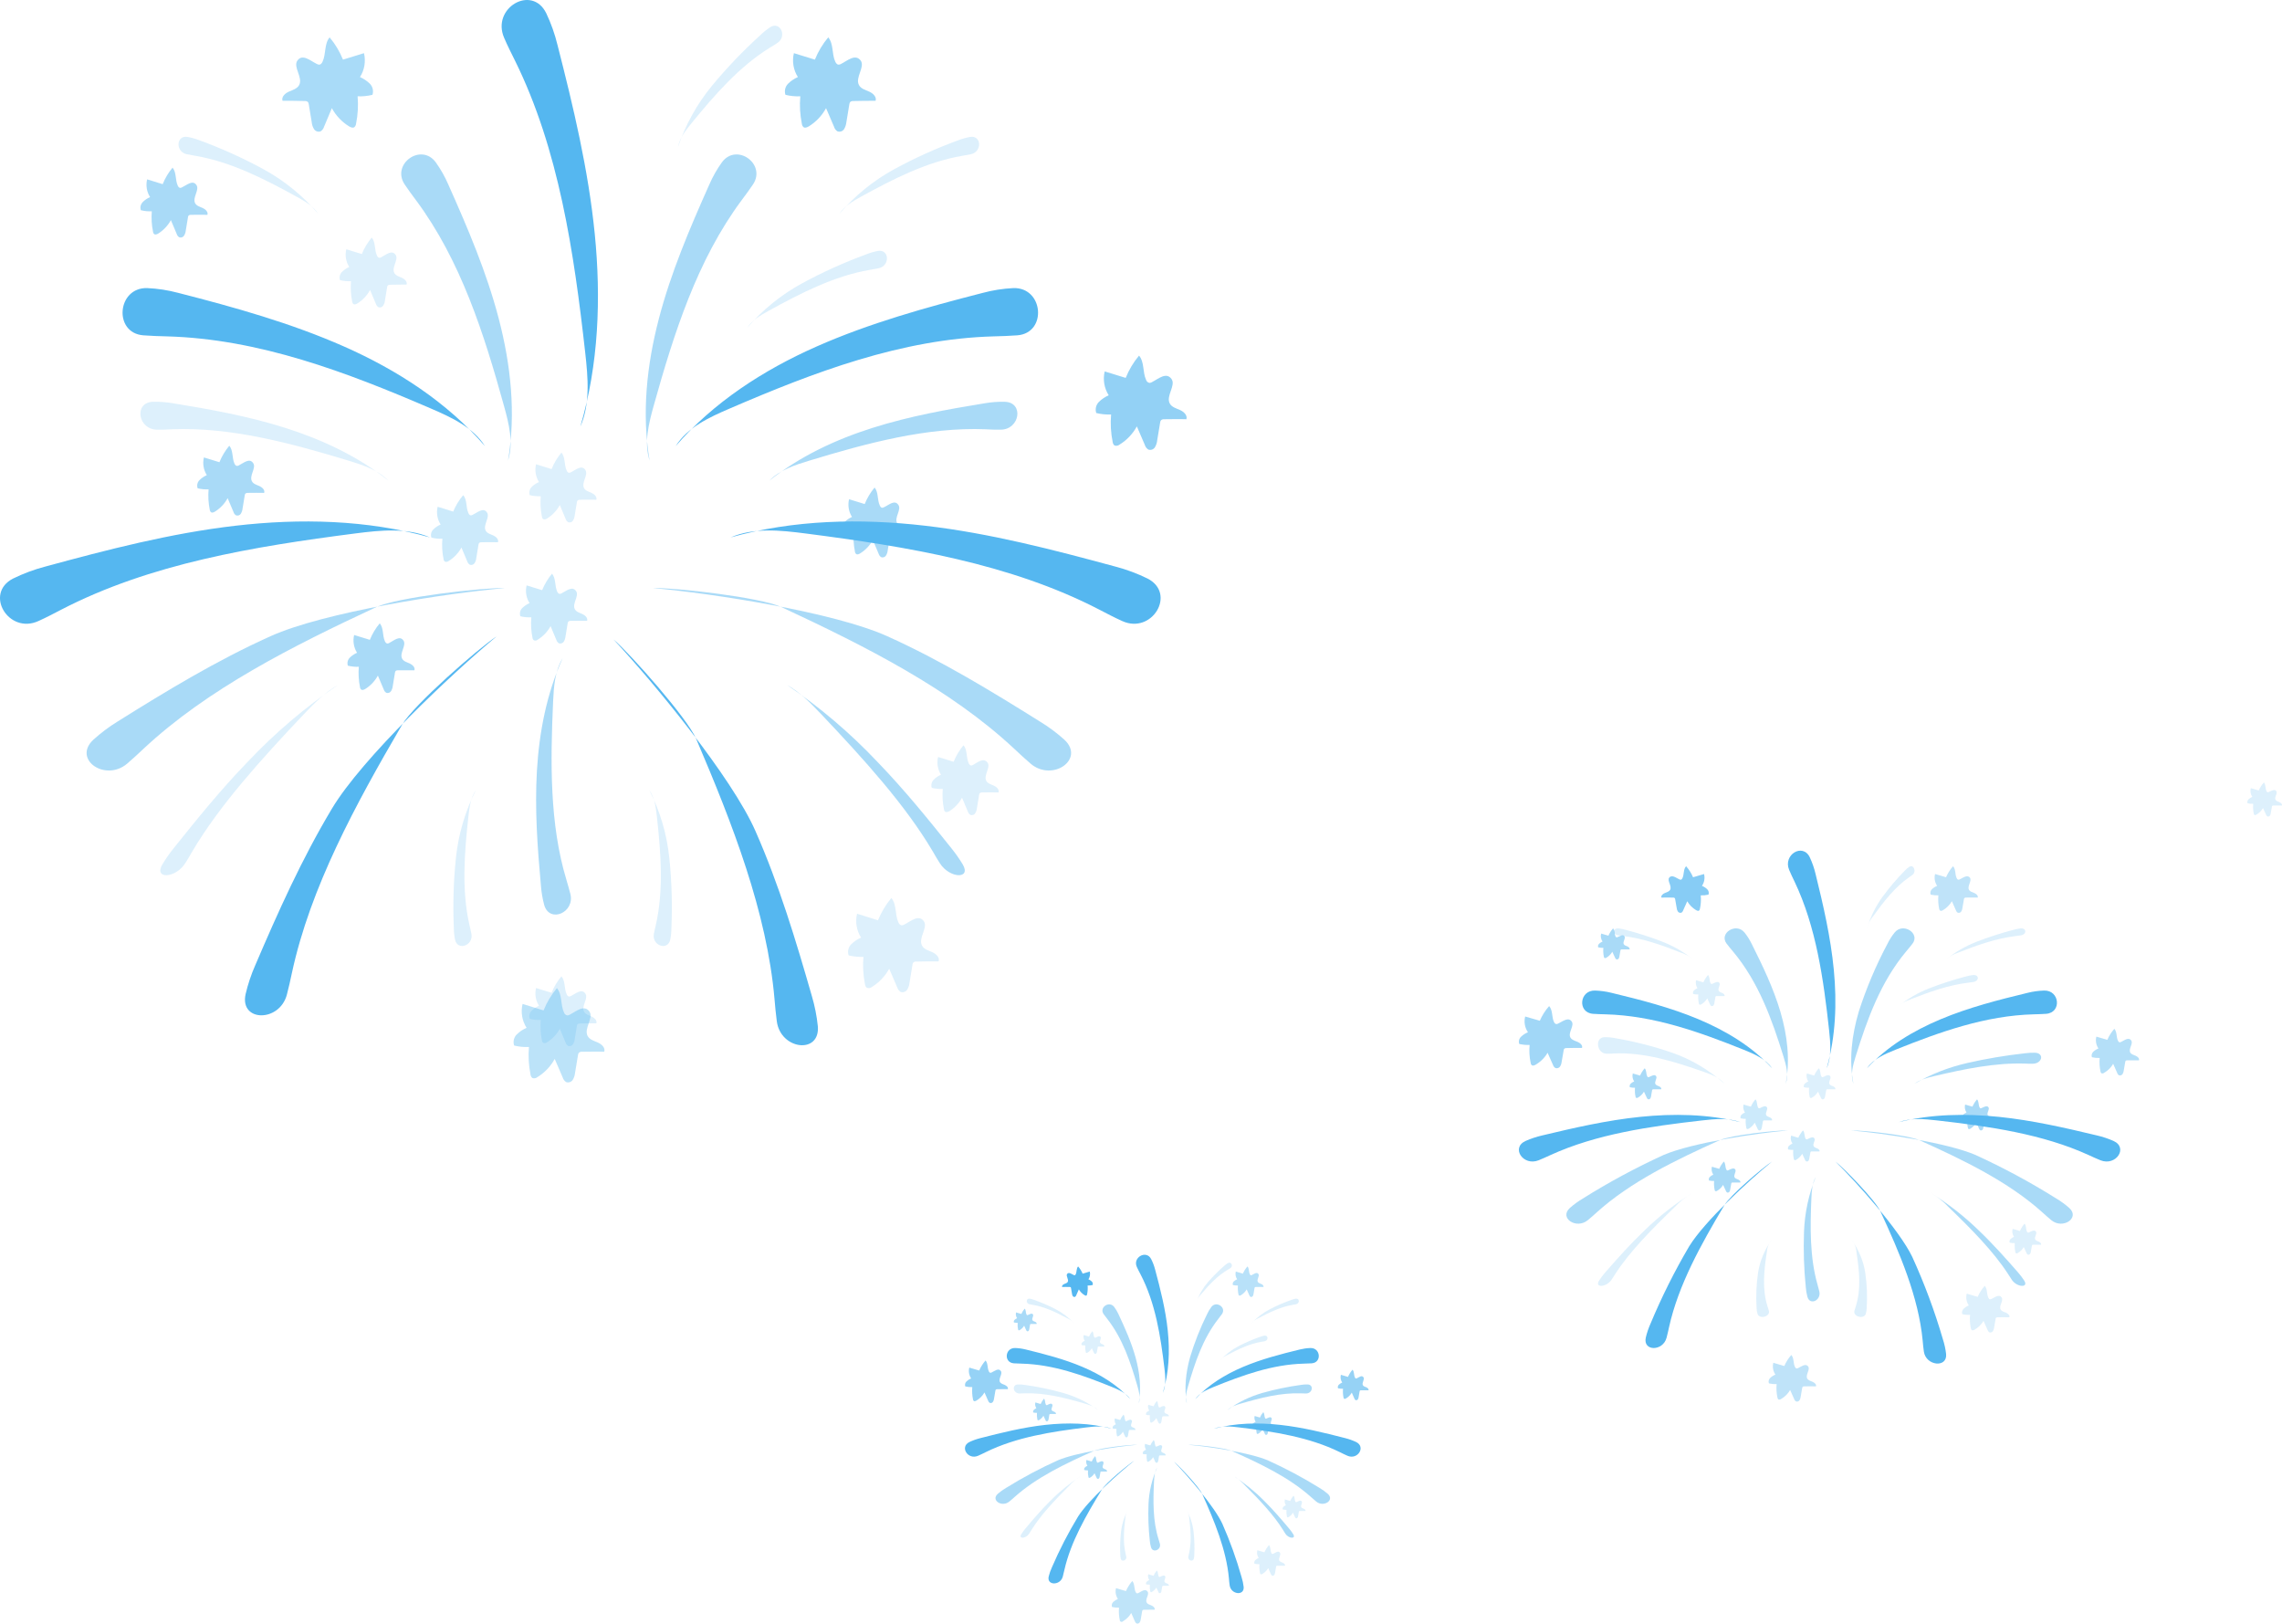 <svg xmlns="http://www.w3.org/2000/svg" width="350" height="249" viewBox="0 0 350 249">
    <g fill="none" fill-rule="evenodd">
        <g fill="#55B7F0" fill-rule="nonzero">
            <g>
                <g>
                    <g>
                        <path d="M22.886 80.43c-.761-.983-2.334.08-1.623 1.097.185.265.389.524.583.767 2.34 3 3.553 6.64 4.596 10.237.257.892.505 1.828.213 2.702.42-2.34.147-4.756-.485-7.047-.633-2.292-1.614-4.489-2.63-6.656-.176-.387-.395-.756-.654-1.1z" opacity=".5" transform="translate(-928, -176) translate(0, 152) translate(928, 24) translate(148, 120)"/>
                        <path d="M7.697 86.735c-1.567-.048-1.78 2.226-.207 2.345.413.03.827.039 1.225.05 4.834.126 9.4 1.784 13.801 3.568 1.078.437 2.193.93 2.842 1.87-1.98-2.18-4.59-3.776-7.363-4.95-2.773-1.174-5.73-1.94-8.685-2.66-.527-.13-1.068-.205-1.613-.223z" transform="translate(-928, -176) translate(0, 152) translate(928, 24) translate(148, 120)"/>
                        <path d="M8.132 92.32c-.996.036-.77 1.38.232 1.388.263 0 .526 0 .777-.02 3.049-.116 6.172.68 9.202 1.56.746.214 1.529.46 2.071.987-1.609-1.179-3.432-2.066-5.38-2.619-1.917-.541-3.873-.95-5.852-1.222-.347-.057-.698-.082-1.05-.074z" opacity=".2" transform="translate(-928, -176) translate(0, 152) translate(928, 24) translate(148, 120)"/>
                        <path d="M28.541 117.315c.282.907 1.598.369 1.357-.559-.063-.24-.138-.478-.21-.707-.877-2.774-.837-5.841-.692-8.846.037-.734.09-1.519.495-2.146-.804 1.771-1.257 3.667-1.338 5.594-.078 1.896-.01 3.796.203 5.683.028.332.09.66.185.98z" opacity=".5" transform="translate(-928, -176) translate(0, 152) translate(928, 24) translate(148, 120)"/>
                        <path d="M9.95 79.167c-.6-.098-.646.732-.048.856.157.036.314.06.467.084 1.836.297 3.594 1.15 5.286 2.042.436.187.817.475 1.106.838-.803-.898-1.774-1.648-2.864-2.212-1.071-.555-2.185-1.035-3.33-1.435-.2-.077-.406-.135-.618-.173z" opacity=".2" transform="translate(-928, -176) translate(0, 152) translate(928, 24) translate(148, 120)"/>
                        <path d="M.682 101.154c-1.523.743-.235 2.785 1.328 2.107.41-.178.808-.377 1.19-.564 4.656-2.289 10.061-3.133 15.381-3.781 1.303-.16 2.695-.297 3.904.19-3.293-.892-6.796-.954-10.183-.58-3.387.375-6.68 1.19-9.941 2.028-.58.145-1.143.346-1.68.6z" transform="translate(-928, -176) translate(0, 152) translate(928, 24) translate(148, 120)"/>
                        <path d="M5.033 109.1c-1.096.968.627 2.113 1.761 1.188.314-.244.586-.5.862-.743 3.334-2.972 7.742-5.086 12.131-7.033 1.078-.478 5.512-.969 6.696-.942-3.093.265-9.4 1.19-12.22 2.378-2.752 1.242-5.412 2.66-7.964 4.242-.45.264-.875.569-1.266.91z" opacity=".5" transform="translate(-928, -176) translate(0, 152) translate(928, 24) translate(148, 120)"/>
                        <path d="M12.841 121.785c-.313 1.386 1.77 1.406 2.159.021.1-.362.182-.728.26-1.076.965-4.241 3.324-8.358 5.768-12.33.602-.974 3.957-3.765 4.947-4.384-2.387 1.885-7.034 6.046-8.619 8.555-1.52 2.506-2.862 5.107-4.013 7.785-.215.46-.383.939-.502 1.43zM28.557 73.089c-.746-1.445-2.876-.259-2.193 1.221.178.387.376.767.567 1.127 2.293 4.405 3.083 9.512 3.675 14.511.144 1.228.266 2.539-.26 3.668.962-3.085 1.09-6.379.758-9.568-.332-3.19-1.118-6.296-1.945-9.375-.144-.546-.345-1.077-.602-1.584zM16.682 75.541c.039.023.083.035.129.036.081 0 .14-.078.175-.149.185-.383.079-.892.367-1.207.291.333.526.707.695 1.109l1.094-.324c.102.407.028.835-.207 1.189.192.078.366.19.514.33.15.144.203.357.135.55-.252.059-.512.084-.771.074.04.455.012.914-.085 1.361-.005.069-.039.132-.094.176-.078.047-.184 0-.266-.042-.378-.223-.688-.535-.9-.906l-.406.921c-.03.096-.094.178-.182.232-.128.035-.265-.01-.342-.113-.066-.106-.107-.225-.119-.348l-.153-.892c-.002-.044-.02-.088-.05-.121-.045-.035-.103-.05-.16-.045-.389 0-.774-.015-1.16 0-.065-.193.138-.375.336-.458.197-.083.432-.142.532-.324.2-.371-.313-.891-.1-1.207.26-.356.68 0 1.018.158z" transform="translate(-928, -176) translate(0, 152) translate(928, 24) translate(148, 120)"/>
                        <path d="M37.797 80.43c.76-.983 2.33.08 1.622 1.097-.188.265-.388.524-.582.767-2.34 3-3.553 6.64-4.6 10.237-.257.892-.504 1.828-.21 2.702-.42-2.34-.147-4.756.486-7.047.683-2.283 1.56-4.509 2.626-6.656.178-.387.399-.755.658-1.1z" opacity=".5" transform="translate(-928, -176) translate(0, 152) translate(928, 24) translate(148, 120)"/>
                        <path d="M52.983 86.735c1.566-.048 1.78 2.226.207 2.345-.41.03-.828.039-1.222.05-4.838.126-9.4 1.784-13.802 3.568-1.078.437-2.212.93-2.842 1.87 1.98-2.18 4.587-3.776 7.363-4.95 2.776-1.174 5.728-1.94 8.685-2.66.527-.13 1.067-.205 1.61-.223z" transform="translate(-928, -176) translate(0, 152) translate(928, 24) translate(148, 120)"/>
                        <path d="M52.547 92.32c1 .036.774 1.38-.228 1.388-.264 0-.527 0-.777-.02-3.052-.116-6.173.68-9.202 1.56-.746.214-1.533.46-2.071.987 1.608-1.179 3.432-2.066 5.38-2.619 1.921-.542 3.883-.95 5.867-1.222.34-.056.686-.08 1.031-.074z" opacity=".5" transform="translate(-928, -176) translate(0, 152) translate(928, 24) translate(148, 120)"/>
                        <path d="M50.733 79.167c.599-.098.646.732.047.856-.156.036-.313.06-.467.084-1.836.297-3.596 1.15-5.288 2.042-.436.187-.815.475-1.103.838.802-.898 1.771-1.648 2.86-2.212 1.073-.555 2.187-1.035 3.334-1.435.2-.077.406-.135.617-.173zM35.102 119.036c-.135.562-.959.282-.849-.297.028-.152.066-.298.1-.44.417-1.724.267-3.59.053-5.416-.015-.454-.15-.897-.391-1.29.563 1.05.92 2.188 1.05 3.359.125 1.152.162 2.311.11 3.469-.002.207-.026.413-.073.615z" opacity=".2" transform="translate(-928, -176) translate(0, 152) translate(928, 24) translate(148, 120)"/>
                        <path d="M50.348 115.288c.47.752-.683.701-1.19-.054-.132-.196-.255-.395-.37-.594-1.43-2.307-3.6-4.587-5.79-6.786-.517-.578-1.122-1.08-1.796-1.486 1.709 1.106 3.285 2.385 4.7 3.816 1.404 1.394 2.644 2.845 3.86 4.295.215.257.41.527.586.809z" opacity=".5" transform="translate(-928, -176) translate(0, 152) translate(928, 24) translate(148, 120)"/>
                        <path d="M8.637 115.288c-.47.752.683.701 1.187-.054.135-.196.257-.395.373-.594 1.429-2.307 3.6-4.587 5.79-6.786.516-.579 1.121-1.08 1.795-1.486-1.709 1.105-3.285 2.385-4.7 3.816-1.403 1.394-2.647 2.845-3.86 4.295-.214.257-.41.527-.585.809zM23.892 119.036c.134.562.958.282.849-.297-.028-.152-.066-.298-.1-.44-.417-1.724-.267-3.59-.054-5.416.016-.454.15-.897.392-1.29-.564 1.05-.92 2.188-1.05 3.359-.125 1.153-.162 2.313-.11 3.472.002.206.026.41.073.612zM45.927 84.836c.598-.101.645.73.047.856-.157.032-.313.056-.467.083-1.836.297-3.594 1.15-5.289 2.039-.434.19-.813.48-1.102.841.803-.898 1.774-1.648 2.863-2.214 1.072-.555 2.185-1.034 3.33-1.436.2-.076.407-.132.618-.17zM40.322 73.716c.517-.297.886.449.379.776-.132.086-.27.166-.398.24-1.588.928-2.882 2.343-4.101 3.77-.331.328-.57.731-.693 1.17.391-1.117.996-2.157 1.783-3.067.776-.896 1.62-1.736 2.525-2.515.154-.14.323-.266.505-.374z" opacity=".2" transform="translate(-928, -176) translate(0, 152) translate(928, 24) translate(148, 120)"/>
                        <path d="M60 101.154c1.524.743.236 2.785-1.328 2.107-.41-.178-.811-.377-1.19-.564-4.656-2.289-10.064-3.133-15.38-3.781-1.304-.16-2.695-.297-3.904.19 3.29-.892 6.795-.954 10.182-.58 3.387.375 6.68 1.19 9.942 2.028.58.146 1.142.347 1.679.6z" transform="translate(-928, -176) translate(0, 152) translate(928, 24) translate(148, 120)"/>
                        <path d="M55.649 109.1c1.093.968-.627 2.113-1.764 1.188-.298-.244-.586-.5-.858-.743-3.337-2.972-7.745-5.086-12.132-7.033-1.078-.478-5.514-.969-6.695-.942 3.092.265 9.4 1.19 12.219 2.378 2.753 1.242 5.415 2.66 7.967 4.242.45.265.873.57 1.263.91z" opacity=".5" transform="translate(-928, -176) translate(0, 152) translate(928, 24) translate(148, 120)"/>
                        <path d="M42.744 123.367c.134 1.415-1.946 1.189-2.146-.235-.054-.372-.085-.743-.116-1.097-.398-4.325-2.194-8.691-4.095-12.918-.467-1.037-3.428-4.209-4.33-4.937 2.12 2.152 6.181 6.836 7.422 9.512 1.177 2.666 2.163 5.405 2.951 8.197.153.483.257.977.314 1.478z" transform="translate(-928, -176) translate(0, 152) translate(928, 24) translate(148, 120)"/>
                        <path d="M43.997 75.541c-.039.023-.083.035-.128.036-.085 0-.141-.078-.176-.149-.188-.383-.078-.892-.367-1.207-.29.333-.525.707-.695 1.109l-1.094-.324c-.103.406-.029.836.207 1.189-.192.078-.368.19-.517.33-.148.146-.199.358-.131.55.252.059.511.084.77.074-.04.455-.013.914.082 1.361.006.068.04.131.094.176.091.033.194.017.27-.042.377-.223.687-.535.899-.906l.407.921c.027.096.092.18.182.232.126.04.266-.006.338-.113.069-.105.11-.224.122-.348l.15-.892c.004-.044.023-.087.054-.121.045-.035.102-.05.16-.045.385 0 .773-.015 1.159 0 .066-.193-.141-.375-.339-.458-.197-.083-.429-.142-.529-.324-.2-.371.313-.891.097-1.207-.254-.356-.674 0-1.015.158z" opacity=".417" transform="translate(-928, -176) translate(0, 152) translate(928, 24) translate(148, 120)"/>
                        <path d="M47.3 118.278c-.04.023-.084.036-.13.039-.084 0-.14-.08-.175-.152-.184-.383-.078-.892-.366-1.207-.291.333-.526.707-.696 1.109l-1.093-.321c-.103.406-.029.835.207 1.189-.191.08-.366.191-.514.33-.151.144-.203.357-.135.55.252.059.511.084.77.074-.04.455-.012.914.085 1.361.005.069.039.132.094.176.079.047.185 0 .267-.042.375-.219.685-.526.899-.892l.407.922c.029.096.093.178.182.232.128.04.268-.006.341-.113.067-.106.108-.225.12-.348l.153-.892c.001-.045.019-.088.05-.122.045-.034.103-.05.16-.044.385 0 .774-.015 1.16 0 .065-.193-.139-.375-.336-.458-.197-.083-.432-.143-.533-.324-.2-.371.314-.892.1-1.207-.247-.386-.68-.012-1.018.14z" opacity=".2" transform="translate(-928, -176) translate(0, 152) translate(928, 24) translate(148, 120)"/>
                        <path d="M60.114 91.373c-.04.025-.085.038-.132.039-.081 0-.137-.08-.172-.152-.188-.383-.081-.891-.366-1.203-.292.331-.527.704-.696 1.105l-1.093-.32c-.105.406-.03.835.206 1.188-.193.079-.368.192-.517.333-.148.145-.2.355-.134.547.253.059.513.084.774.074-.04.457-.013.916.081 1.365.007.067.04.128.094.172.09.034.192.018.266-.041.38-.221.692-.534.903-.907l.404.921c.028.096.093.179.182.232.127.042.269-.005.341-.113.07-.105.111-.224.122-.348l.15-.876c.005-.045.023-.089.05-.125.048-.033.105-.049.164-.045h1.156c.069-.193-.138-.374-.335-.458-.198-.083-.433-.142-.53-.324-.2-.371.313-.891.097-1.206-.257-.384-.68-.015-1.015.142z" opacity=".614" transform="translate(-928, -176) translate(0, 152) translate(928, 24) translate(148, 120)"/>
                        <path d="M26.596 124.307c-.053.033-.115.05-.178.051-.116 0-.198-.11-.245-.208-.26-.535-.11-1.228-.51-1.68-.406.463-.733.984-.969 1.543l-1.525-.449c-.143.567-.04 1.163.288 1.656-.267.112-.51.27-.718.464-.207.203-.28.498-.188.767.353.08.716.114 1.078.1-.057.636-.018 1.275.116 1.9-.008.116.065.224.18.266.114.042.244.01.321-.082.529-.308.961-.744 1.254-1.263l.567 1.284c.04.134.13.249.254.324.178.056.373-.009.476-.158.094-.148.15-.315.166-.487l.213-1.222c.003-.063.027-.123.069-.172.064-.046.145-.068.225-.062.54-.015 1.078-.018 1.614-.015.094-.27-.194-.523-.467-.64-.272-.115-.601-.199-.74-.451-.281-.517.446-1.237.135-1.683-.36-.517-.946-.003-1.416.217z" opacity=".376" transform="translate(-928, -176) translate(0, 152) translate(928, 24) translate(148, 120)"/>
                        <path d="M4.09 90.483c-.055.031-.117.049-.181.05-.113 0-.195-.11-.245-.207-.257-.535-.11-1.23-.507-1.68-.406.462-.734.982-.972 1.54L.663 89.74c-.146.566-.042 1.164.288 1.656-.268.11-.512.267-.717.463-.21.201-.282.496-.188.764.352.082.715.118 1.077.104-.056.635-.018 1.275.113 1.9.008.094.055.18.132.24.113.069.257 0 .373-.059.526-.309.958-.744 1.253-1.26l.567 1.284c.04.132.129.246.25.32.178.06.375-.004.477-.154.094-.148.152-.315.169-.487l.21-1.222c.005-.064.03-.125.072-.175.064-.047.145-.068.226-.06.535-.015 1.074-.02 1.613-.015.091-.273-.194-.523-.47-.639-.276-.116-.601-.199-.74-.451-.278-.518.446-1.237.139-1.683-.36-.517-.947 0-1.417.217z" opacity=".619" transform="translate(-928, -176) translate(0, 152) translate(928, 24) translate(148, 120)"/>
                        <path d="M50.89 110.35c-.029.018-.06.028-.094.03-.061-.014-.111-.056-.132-.113-.138-.297-.056-.654-.27-.891-.215.245-.388.52-.513.817l-.812-.238c-.08.305-.024.627.154.892-.143.058-.272.14-.382.244-.11.108-.146.265-.097.407.186.044.378.063.57.053-.031.338-.01.679.063 1.011.003.05.028.096.068.128.06.036.138 0 .198-.03.28-.165.508-.396.664-.672l.313.684c.022.07.07.13.135.17.095.03.2-.004.254-.084.05-.078.08-.167.088-.258l.112-.648c.003-.034.016-.066.038-.092.034-.026.076-.038.12-.033h.858c.05-.143-.104-.277-.248-.339-.144-.062-.313-.107-.395-.24-.147-.274.238-.658.072-.892-.166-.235-.526-.021-.764.095zM29.932 121.824c-.029.017-.062.027-.097.027-.06 0-.103-.057-.128-.11-.138-.297-.06-.654-.27-.892-.216.245-.39.521-.517.818l-.808-.238c-.082.304-.026.627.154.891-.142.06-.272.144-.383.247-.11.107-.15.265-.1.407.188.043.38.061.573.054-.03.338-.01.678.06 1.01.005.05.03.095.069.128.06.036.138 0 .197-.032.282-.163.512-.394.668-.67l.313.681c.022.071.07.132.135.173.094.03.199-.004.253-.083.05-.079.08-.167.088-.259l.113-.65c.002-.034.015-.065.038-.09.033-.025.076-.037.119-.033h.858c.047-.145-.103-.28-.25-.339-.148-.06-.314-.107-.392-.24-.15-.277.235-.657.072-.892-.163-.235-.514-.024-.765.092z" opacity=".2" transform="translate(-928, -176) translate(0, 152) translate(928, 24) translate(148, 120)"/>
                        <path d="M9.661 81.67c-.029.016-.06.025-.094.027-.063 0-.106-.06-.131-.113-.138-.283-.06-.651-.27-.892-.216.246-.39.523-.517.82l-.808-.237c-.082.304-.026.627.153.891-.142.06-.272.143-.382.247-.11.106-.15.262-.1.404.187.044.38.063.573.057-.03.337-.01.676.06 1.008.005.05.03.096.072.127.066.026.142.014.197-.03.28-.164.509-.396.664-.671l.314.683c.021.07.069.131.134.17.094.032.2-.001.254-.08.05-.08.08-.17.088-.262l.113-.648c.002-.033.015-.066.037-.092.034-.025.077-.037.12-.033h.858c.047-.142-.104-.276-.25-.339-.148-.062-.314-.104-.392-.24-.15-.274.238-.654.072-.892-.166-.238-.514-.009-.765.095zM20.448 104.299c-.029.015-.06.024-.094.027-.062 0-.103-.06-.128-.113-.138-.283-.06-.651-.273-.892-.214.247-.387.524-.513.82l-.812-.237c-.078.304-.022.626.154.891-.143.058-.271.142-.38.247-.11.106-.15.262-.1.404.187.044.379.063.57.057-.03.337-.008.676.063 1.007.004.05.029.096.07.128.066.026.141.014.196-.03.281-.164.512-.394.67-.668l.314.683c.022.07.07.13.135.17.094.03.198-.004.25-.084.052-.078.083-.166.091-.258l.113-.648c-.002-.038.015-.075.046-.1.03-.024.072-.033.11-.025h.856c.05-.143-.1-.276-.247-.339-.147-.062-.314-.104-.392-.24-.15-.274.235-.657.072-.892-.163-.235-.52-.027-.77.092zM12.619 95.477c-.028.018-.06.027-.094.027-.063 0-.104-.06-.129-.113-.138-.283-.06-.651-.272-.892-.216.246-.39.523-.514.82l-.812-.238c-.078.305-.022.627.154.892-.143.059-.272.143-.382.247-.109.107-.146.263-.097.404.186.044.378.063.57.057-.03.337-.009.676.062 1.007.004.05.029.097.07.128.066.026.142.014.197-.03.28-.164.51-.394.667-.668l.313.68c.021.07.068.13.132.17.094.033.2 0 .254-.08.05-.079.082-.167.09-.26l.11-.65c.003-.034.016-.066.038-.092.036-.023.079-.035.122-.033h.855c.05-.143-.103-.276-.247-.336-.144-.06-.313-.107-.395-.244-.147-.273.238-.654.075-.891-.163-.238-.517-.024-.767.095zM46.25 97.555c-.03.015-.061.024-.094.026-.063 0-.104-.06-.129-.113-.138-.282-.06-.65-.272-.891-.216.246-.39.523-.514.82l-.812-.238c-.078.305-.022.627.154.892-.143.059-.272.142-.382.247-.11.107-.147.262-.098.404.187.044.379.063.57.056-.029.337-.008.677.063 1.008.004.05.03.096.07.128.066.025.142.014.197-.03.28-.165.51-.397.667-.672l.313.684c.022.07.07.13.135.17.094.03.197-.005.25-.084.052-.078.083-.167.092-.258l.112-.648c.002-.034.014-.066.035-.093.034-.025.078-.037.122-.032h.855c.05-.143-.103-.277-.247-.34-.144-.062-.313-.103-.395-.24-.147-.273.238-.657.075-.892-.163-.234-.514-.023-.767.096z" opacity=".5" transform="translate(-928, -176) translate(0, 152) translate(928, 24) translate(148, 120)"/>
                        <path d="M29.932 95.833c-.03.017-.063.026-.097.027-.06 0-.103-.06-.128-.113-.138-.297-.06-.65-.27-.891-.216.246-.39.523-.517.82l-.808-.238c-.081.305-.026.628.154.892-.143.059-.273.142-.383.247-.11.106-.15.262-.1.404.187.044.38.063.573.056-.03.337-.01.676.06 1.008.005.05.03.095.069.128.066.025.142.014.197-.03.281-.164.511-.396.668-.672l.313.684c.021.07.07.13.135.17.094.03.198-.003.253-.08.05-.08.08-.17.088-.262l.113-.648c.002-.034.015-.066.038-.093.033-.025.076-.037.119-.032h.858c.047-.143-.103-.277-.25-.34-.148-.062-.314-.103-.392-.24-.15-.273.235-.654.072-.892-.163-.237-.514-.038-.765.095z" opacity=".2" transform="translate(-928, -176) translate(0, 152) translate(928, 24) translate(148, 120)"/>
                        <path d="M24.81 97.932c-.029.016-.061.026-.094.027-.063 0-.104-.06-.129-.113-.138-.283-.06-.651-.272-.892-.216.246-.39.523-.514.82l-.812-.237c-.078.304-.022.626.154.891-.143.06-.272.143-.382.247-.109.108-.146.263-.097.404.186.044.378.063.57.057-.03.337-.009.676.062 1.007.004.05.03.096.07.128.066.026.142.014.197-.03.28-.165.51-.396.667-.671l.313.683c.022.07.07.131.135.17.093.033.198 0 .25-.08.052-.079.083-.167.092-.259l.112-.65c.002-.034.014-.066.035-.093.036-.023.079-.035.122-.033h.855c.05-.142-.103-.276-.247-.339-.144-.062-.313-.104-.395-.24-.147-.274.238-.654.075-.892-.163-.238-.517-.024-.767.095z" opacity=".3" transform="translate(-928, -176) translate(0, 152) translate(928, 24) translate(148, 120)"/>
                        <path d="M20.038 85.133c-.03.015-.063.024-.097.027-.06 0-.104-.06-.129-.113-.137-.283-.06-.651-.269-.892-.216.246-.39.523-.517.82l-.808-.237c-.081.304-.026.627.153.891-.142.059-.271.142-.382.244-.11.108-.15.264-.1.407.187.045.38.063.573.054-.03.338-.01.678.06 1.01.005.05.03.095.068.128.067.026.143.014.198-.03.28-.164.51-.396.667-.671l.314.683c.021.07.069.13.134.17.095.03.2-.004.254-.083.05-.08.08-.168.088-.26l.113-.647c.002-.034.015-.066.037-.092.034-.026.077-.037.12-.033h.858c.047-.143-.104-.276-.25-.339-.148-.062-.314-.107-.393-.24-.15-.274.235-.657.072-.892-.162-.235-.513-.015-.764.095z" opacity=".2" transform="translate(-928, -176) translate(0, 152) translate(928, 24) translate(148, 120)"/>
                        <path d="M29.44 101.832c-.029.017-.062.026-.097.027-.06 0-.103-.06-.128-.113-.138-.283-.06-.651-.27-.892-.216.246-.39.523-.517.82l-.808-.238c-.081.305-.026.628.154.892-.143.059-.273.143-.383.247-.11.107-.15.264-.1.407.188.042.38.06.574.054-.031.336-.011.676.06 1.007.003.05.028.096.068.128.06.039.138 0 .2-.03.28-.164.509-.394.665-.668l.313.68c.021.07.07.13.135.17.094.033.2 0 .254-.08.05-.08.08-.168.087-.26l.113-.65c.002-.034.016-.066.038-.092.035-.023.076-.035.119-.033h.858c.047-.146-.103-.28-.25-.339-.148-.06-.314-.107-.392-.24-.15-.277.235-.658.072-.892-.163-.235-.514-.024-.765.095z" opacity=".3" transform="translate(-928, -176) translate(0, 152) translate(928, 24) translate(148, 120)"/>
                        <path d="M119.543 22.99c-1.28-1.543-3.926.127-2.73 1.721.311.415.654.821.98 1.203 3.936 4.706 5.975 10.418 7.73 16.06.432 1.4.848 2.869.358 4.24.706-3.67.248-7.462-.817-11.057-1.064-3.595-2.713-7.041-4.42-10.441-.297-.608-.666-1.187-1.101-1.725z" opacity=".5" transform="translate(-928, -176) translate(0, 152) translate(928, 24) translate(148, 120)"/>
                        <path d="M96.642 31.913c-2.409-.072-2.736 3.388-.318 3.568.635.046 1.271.06 1.883.077 7.432.19 14.45 2.714 21.217 5.427 1.657.665 3.371 1.416 4.368 2.845-3.044-3.315-7.056-5.744-11.318-7.53-4.263-1.786-8.81-2.953-13.352-4.048-.81-.198-1.643-.312-2.48-.339z" transform="translate(-928, -176) translate(0, 152) translate(928, 24) translate(148, 120)"/>
                        <path d="M98.059 39.066c-1.497.065-1.158 2.518.348 2.534.395 0 .79 0 1.167-.038 4.58-.211 9.273 1.243 13.825 2.85 1.12.39 2.297.841 3.111 1.802-2.417-2.152-5.156-3.773-8.082-4.782-2.88-.988-5.819-1.734-8.792-2.23-.52-.106-1.05-.151-1.577-.136z" opacity=".2" transform="translate(-928, -176) translate(0, 152) translate(928, 24) translate(148, 120)"/>
                        <path d="M129.211 78.885c.38 1.359 2.148.552 1.824-.837-.084-.361-.186-.718-.282-1.06-1.18-4.156-1.125-8.753-.931-13.257.05-1.1.122-2.276.665-3.216-1.08 2.655-1.69 5.496-1.798 8.383-.105 2.843-.014 5.69.274 8.517.036.498.12.99.248 1.47z" opacity=".5" transform="translate(-928, -176) translate(0, 152) translate(928, 24) translate(148, 120)"/>
                        <path d="M100.307 22.388c-.997-.123-1.075.91-.078 1.066.261.044.522.074.778.103 3.059.37 5.987 1.433 8.806 2.544.728.233 1.361.592 1.843 1.044-1.338-1.119-2.956-2.052-4.771-2.755-1.785-.692-3.64-1.29-5.55-1.788-.331-.095-.676-.167-1.028-.214z" opacity=".2" transform="translate(-928, -176) translate(0, 152) translate(928, 24) translate(148, 120)"/>
                        <path d="M85.986 54.979c-2.302 1.044-.355 3.915 2.007 2.962.62-.25 1.222-.53 1.8-.794 7.036-3.217 15.204-4.404 23.245-5.314 1.97-.226 4.072-.418 5.9.267-4.977-1.254-10.27-1.341-15.39-.815-5.118.527-10.095 1.671-15.024 2.85-.877.204-1.727.487-2.538.844z" transform="translate(-928, -176) translate(0, 152) translate(928, 24) translate(148, 120)"/>
                        <path d="M92.784 65.251c-1.71 1.53.977 3.336 2.745 1.877.488-.385.913-.788 1.343-1.173 5.197-4.692 12.068-8.028 18.91-11.101 1.68-.756 8.592-1.53 10.438-1.488-4.82.418-14.652 1.877-19.048 3.754-4.29 1.961-8.438 4.198-12.415 6.696-.703.417-1.363.898-1.973 1.435z" opacity=".5" transform="translate(-928, -176) translate(0, 152) translate(928, 24) translate(148, 120)"/>
                        <path d="M104.421 85.14c-.462 2.106 2.611 2.137 3.184.032.148-.551.268-1.107.384-1.636 1.423-6.447 4.902-12.704 8.507-18.74.887-1.482 5.836-5.724 7.296-6.664-3.52 2.864-10.374 9.19-12.712 13.003-2.243 3.81-4.22 7.762-5.92 11.832-.315.7-.563 1.428-.739 2.173zM129.582 11.492c-1.078-2.276-4.157-.408-3.17 1.924.258.609.543 1.208.82 1.775 3.314 6.94 4.455 14.985 5.311 22.86.208 1.935.385 4-.376 5.78 1.39-4.861 1.576-10.05 1.096-15.074-.48-5.025-1.617-9.918-2.812-14.77-.207-.86-.498-1.696-.87-2.495z" transform="translate(-928, -176) translate(0, 152) translate(928, 24) translate(148, 120)"/>
                        <path d="M109.57 14.86c.06.034.128.053.198.054.126 0 .217-.118.27-.227.285-.586.121-1.363.565-1.844.448.509.81 1.08 1.07 1.694l1.684-.495c.158.62.043 1.275-.318 1.816.295.12.564.29.791.504.232.22.313.546.208.84-.388.09-.788.128-1.187.113.063.696.019 1.396-.13 2.08-.008.104-.06.2-.145.268-.12.073-.285 0-.41-.064-.582-.34-1.059-.817-1.385-1.384l-.627 1.407c-.044.146-.143.272-.28.354-.196.053-.407-.016-.525-.172-.103-.162-.165-.344-.184-.532l-.236-1.362c-.002-.068-.03-.134-.077-.186-.07-.052-.158-.077-.246-.068-.599 0-1.192-.023-1.785 0-.102-.295.212-.572.516-.7.304-.126.666-.217.82-.494.309-.568-.482-1.362-.154-1.844.4-.544 1.046 0 1.567.241z" opacity=".702" transform="translate(-928, -176) translate(0, 152) translate(928, 24) translate(148, 120)"/>
                        <path d="M142.607 22.99c1.28-1.543 3.92.127 2.73 1.721-.316.415-.654.821-.98 1.203-3.937 4.706-5.976 10.418-7.736 16.06-.432 1.4-.849 2.869-.353 4.24-.707-3.67-.248-7.462.816-11.057 1.148-3.58 2.625-7.073 4.417-10.441.3-.607.67-1.186 1.106-1.725z" opacity=".5" transform="translate(-928, -176) translate(0, 152) translate(928, 24) translate(148, 120)"/>
                        <path d="M165.507 31.913c2.408-.072 2.736 3.388.318 3.568-.631.046-1.272.06-1.88.077-7.437.19-14.451 2.714-21.22 5.427-1.657.665-3.4 1.416-4.369 2.845 3.045-3.315 7.053-5.744 11.32-7.53 4.269-1.786 8.807-2.953 13.355-4.048.809-.198 1.64-.312 2.476-.339z" transform="translate(-928, -176) translate(0, 152) translate(928, 24) translate(148, 120)"/>
                        <path d="M164.086 41.448c1.502.043 1.163 1.679-.344 1.69-.395 0-.79 0-1.167-.025-4.585-.142-9.273.828-13.825 1.9-1.12.26-2.302.56-3.112 1.2 2.417-1.434 5.157-2.515 8.082-3.187 2.889-.66 5.835-1.157 8.817-1.488.511-.068 1.03-.099 1.549-.09z" opacity=".5" transform="translate(-928, -176) translate(0, 152) translate(928, 24) translate(148, 120)"/>
                        <path d="M161.841 22.388c.997-.123 1.075.91.078 1.066-.26.044-.522.074-.777.103-3.06.37-5.993 1.433-8.812 2.544-.726.233-1.358.592-1.837 1.044 1.336-1.119 2.951-2.052 4.766-2.755 1.787-.69 3.643-1.289 5.554-1.788.332-.095.676-.167 1.028-.214zM138.16 81.498c-.276.864-1.967.434-1.742-.457.058-.234.135-.458.205-.677.856-2.652.547-5.523.11-8.33-.032-.699-.308-1.38-.804-1.984 1.157 1.614 1.887 3.365 2.154 5.166.258 1.772.333 3.555.225 5.335-.002.319-.052.636-.148.947z" opacity=".2" transform="translate(-928, -176) translate(0, 152) translate(928, 24) translate(148, 120)"/>
                        <path d="M162.456 76.386c.74 1.137-1.075 1.06-1.874-.081-.207-.297-.399-.598-.581-.899-2.248-3.487-5.665-6.934-9.11-10.26-.814-.874-1.766-1.631-2.826-2.247 2.689 1.672 5.168 3.607 7.395 5.77 2.209 2.108 4.161 4.301 6.074 6.494.338.388.646.796.922 1.223z" opacity=".5" transform="translate(-928, -176) translate(0, 152) translate(928, 24) translate(148, 120)"/>
                        <path d="M97.266 76.386c-.74 1.137 1.074 1.06 1.868-.081.212-.297.404-.598.587-.899 2.248-3.487 5.664-6.934 9.11-10.26.812-.875 1.764-1.632 2.825-2.247-2.69 1.67-5.17 3.606-7.395 5.77-2.209 2.108-4.166 4.301-6.074 6.494-.338.388-.646.796-.921 1.223zM121.56 81.498c.277.864 1.969.434 1.744-.457-.058-.234-.135-.458-.206-.677-.855-2.652-.547-5.523-.11-8.33.032-.699.309-1.38.804-1.984-1.156 1.614-1.887 3.365-2.154 5.166-.258 1.774-.333 3.559-.225 5.34.003.317.053.632.148.942zM154.56 29.539c.996-.126 1.075.91.077 1.066-.26.04-.522.07-.777.104-3.06.37-5.988 1.432-8.812 2.54-.724.236-1.355.596-1.837 1.047 1.339-1.119 2.956-2.053 4.77-2.758 1.787-.69 3.642-1.288 5.55-1.788.332-.094.676-.165 1.028-.211zM144.805 12.952c.693-.47 1.189.71.508 1.227-.176.137-.36.264-.533.381-2.129 1.468-3.863 3.707-5.496 5.964-.444.52-.763 1.158-.928 1.854.524-1.769 1.334-3.414 2.39-4.855 1.039-1.417 2.17-2.747 3.383-3.979.207-.223.433-.422.676-.592z" opacity=".2" transform="translate(-928, -176) translate(0, 152) translate(928, 24) translate(148, 120)"/>
                        <path d="M176.163 54.979c2.301 1.044.355 3.915-2.008 2.962-.62-.25-1.226-.53-1.8-.794-7.036-3.217-15.209-4.404-23.244-5.314-1.97-.226-4.072-.418-5.9.267 4.972-1.254 10.27-1.341 15.39-.815 5.118.527 10.095 1.671 15.024 2.85.876.205 1.726.488 2.538.844z" transform="translate(-928, -176) translate(0, 152) translate(928, 24) translate(148, 120)"/>
                        <path d="M169.366 65.251c1.705 1.53-.977 3.336-2.75 1.877-.464-.385-.913-.788-1.338-1.173-5.202-4.692-12.074-8.028-18.912-11.101-1.68-.756-8.596-1.53-10.437-1.488 4.82.418 14.653 1.877 19.048 3.754 4.293 1.961 8.442 4.198 12.421 6.696.702.418 1.36.898 1.968 1.435z" opacity=".5" transform="translate(-928, -176) translate(0, 152) translate(928, 24) translate(148, 120)"/>
                        <path d="M150.483 87.651c.214 2.177-3.092 1.83-3.41-.361-.085-.572-.135-1.144-.185-1.688-.632-6.654-3.484-13.371-6.506-19.874-.742-1.596-5.447-6.476-6.88-7.596 3.37 3.31 9.822 10.518 11.793 14.634 1.871 4.102 3.438 8.316 4.69 12.612.242.742.408 1.503.498 2.273z" transform="translate(-928, -176) translate(0, 152) translate(928, 24) translate(148, 120)"/>
                        <path d="M152.578 14.858c-.06.035-.128.054-.198.054-.13 0-.217-.118-.27-.227-.29-.585-.12-1.36-.564-1.842-.449.508-.81 1.08-1.071 1.693l-1.684-.495c-.16.62-.045 1.276.318 1.815-.296.12-.566.29-.796.504-.228.222-.306.546-.202.84.388.09.787.127 1.186.113-.062.695-.02 1.394.126 2.078.01.103.062.2.145.268.14.05.299.027.415-.064.581-.34 1.059-.817 1.384-1.384l.627 1.407c.043.147.143.273.28.354.195.062.41-.01.521-.173.106-.16.17-.342.188-.53l.232-1.362c.006-.068.034-.134.082-.186.07-.052.158-.077.246-.068.593 0 1.192-.023 1.785 0 .101-.295-.217-.572-.521-.699-.304-.127-.66-.218-.815-.494-.31-.568.482-1.362.15-1.843-.392-.544-1.038 0-1.564.24zM127.771 89.817c-.06.035-.128.054-.198.055-.13 0-.217-.118-.27-.227-.29-.586-.12-1.361-.564-1.842-.449.508-.81 1.079-1.071 1.692L123.984 89c-.16.621-.045 1.276.318 1.816-.296.119-.566.29-.796.503-.228.223-.306.546-.202.84.388.09.787.128 1.186.113-.062.695-.02 1.395.126 2.078.01.104.062.2.145.268.14.051.299.027.415-.063.581-.34 1.059-.818 1.384-1.384l.627 1.406c.043.147.143.274.28.354.195.062.41-.009.521-.172.106-.16.17-.343.188-.531l.232-1.361c.006-.069.034-.134.082-.186.07-.053.158-.077.246-.068.593 0 1.192-.023 1.785 0 .101-.295-.217-.572-.521-.7-.304-.126-.66-.217-.815-.494-.31-.567.482-1.361.15-1.842-.392-.545-1.038 0-1.564.24z" opacity=".375" transform="translate(-928, -176) translate(0, 152) translate(928, 24) translate(148, 120)"/>
                        <path d="M157.433 79.208c-.06.034-.128.054-.198.059-.13 0-.217-.123-.27-.231-.285-.583-.12-1.356-.565-1.835-.448.506-.81 1.075-1.07 1.686l-1.684-.488c-.16.618-.044 1.27.318 1.808-.294.12-.562.29-.791.502-.232.22-.313.543-.208.836.388.09.788.127 1.187.113-.063.692-.019 1.39.13 2.07.007.104.06.2.145.267.12.072.285 0 .41-.064.579-.332 1.056-.8 1.385-1.356l.627 1.402c.044.145.144.27.28.352.196.062.413-.008.526-.172.103-.16.165-.341.183-.528l.236-1.356c.002-.069.03-.134.077-.186.07-.052.158-.076.246-.068.594 0 1.192-.022 1.785 0 .102-.293-.212-.57-.516-.696-.304-.126-.665-.217-.82-.492-.309-.565.483-1.357.155-1.836-.382-.587-1.047-.018-1.568.213z" opacity=".2" transform="translate(-928, -176) translate(0, 152) translate(928, 24) translate(148, 120)"/>
                        <path d="M177.315 39.792c-.06.037-.13.057-.202.059-.126 0-.213-.123-.266-.231-.29-.586-.125-1.361-.564-1.838-.45.506-.812 1.076-1.071 1.688l-1.684-.49c-.161.62-.046 1.276.318 1.815-.297.12-.568.292-.796.508-.228.22-.308.542-.208.835.39.09.791.127 1.192.113-.062.696-.02 1.397.126 2.082.01.102.062.197.144.264.14.05.297.027.41-.064.586-.337 1.066-.814 1.39-1.384l.623 1.407c.044.146.143.272.28.354.196.064.414-.008.525-.173.107-.16.172-.342.189-.53l.231-1.339c.007-.069.034-.135.077-.19.073-.05.162-.075.251-.069h1.78c.107-.294-.212-.571-.516-.698-.304-.127-.666-.218-.815-.495-.309-.567.482-1.36.15-1.842-.396-.585-1.048-.022-1.564.218z" opacity=".438" transform="translate(-928, -176) translate(0, 152) translate(928, 24) translate(148, 120)"/>
                        <path d="M90.974 36.978c-.081.046-.173.071-.268.074-.166 0-.286-.16-.36-.304-.378-.781-.161-1.797-.748-2.452-.598.675-1.08 1.433-1.43 2.248l-2.244-.65c-.215.826-.062 1.7.425 2.417-.396.16-.754.39-1.057.677-.308.294-.415.725-.277 1.116.519.12 1.053.171 1.588.152-.084.927-.028 1.861.166 2.774.011.137.081.264.194.352.166.1.378 0 .549-.087.776-.451 1.413-1.086 1.846-1.84l.836 1.875c.058.193.19.36.37.468.26.086.55-.007.7-.225.14-.217.225-.46.25-.712l.31-1.784c.007-.094.044-.183.106-.257.094-.068.213-.099.332-.086.79-.022 1.583-.03 2.377-.022.134-.4-.286-.764-.692-.933-.406-.17-.886-.291-1.09-.66-.41-.756.656-1.806.204-2.457-.531-.756-1.394 0-2.087.316z" opacity=".553" transform="translate(-928, -176) translate(0, 152) translate(928, 24) translate(148, 120)"/>
                        <path d="M163.198 69.003c-.04.023-.084.037-.13.04-.085-.018-.153-.077-.182-.154-.19-.408-.078-.897-.372-1.223-.298.336-.538.715-.71 1.121l-1.122-.326c-.111.418-.035.86.212 1.223-.197.079-.376.192-.529.334-.15.149-.202.363-.134.558.258.061.523.086.788.074-.042.463-.013.93.087 1.385.005.069.04.132.095.176.083.049.191 0 .273-.041.387-.226.703-.544.918-.921l.434.937c.03.097.095.18.186.232.13.042.275-.005.35-.114.07-.107.111-.229.122-.354l.156-.889c.003-.046.021-.09.052-.126.046-.035.105-.05.164-.045h1.187c.07-.196-.143-.379-.342-.464-.2-.086-.433-.147-.546-.33-.203-.376.33-.901.1-1.223-.23-.322-.728-.029-1.057.13z" opacity=".2" transform="translate(-928, -176) translate(0, 152) translate(928, 24) translate(148, 120)"/>
                        <path d="M100.09 23.717c-.04.021-.084.034-.13.036-.086 0-.147-.08-.181-.154-.19-.387-.082-.892-.372-1.221-.3.337-.54.716-.715 1.123l-1.116-.326c-.113.418-.036.86.212 1.222-.197.08-.377.195-.528.338-.153.145-.207.359-.139.553.259.06.526.086.792.078-.042.46-.014.926.082 1.38.007.068.043.131.1.175.092.034.197.019.273-.041.386-.226.702-.543.917-.92l.433.936c.03.096.096.179.186.232.13.044.275-.001.351-.11.07-.109.111-.231.121-.358l.156-.887c.003-.046.021-.09.052-.127.046-.034.106-.05.164-.044h1.187c.064-.196-.143-.379-.347-.464-.203-.086-.433-.143-.54-.33-.209-.375.328-.896.099-1.221-.23-.326-.71-.013-1.056.13zM117.077 59.47c-.04.02-.085.033-.13.037-.087 0-.143-.081-.178-.155-.19-.386-.082-.89-.376-1.22-.296.338-.535.717-.71 1.123l-1.12-.326c-.108.417-.031.857.212 1.22-.197.08-.374.195-.524.338-.154.145-.207.36-.138.554.257.06.522.086.787.077-.04.461-.011.926.087 1.38.005.067.04.13.095.174.092.035.197.02.273-.04.387-.225.706-.54.925-.916l.433.936c.03.096.096.178.186.232.13.042.273-.005.346-.114.07-.108.114-.229.126-.354l.156-.887c-.003-.052.02-.103.063-.136.042-.034.099-.047.153-.035h1.181c.07-.195-.138-.378-.342-.464-.203-.085-.432-.142-.54-.33-.208-.374.324-.898.099-1.22-.225-.321-.718-.036-1.064.126zM104.943 45.17c-.039.023-.084.036-.13.036-.087 0-.143-.082-.178-.155-.19-.387-.082-.891-.377-1.22-.298.336-.537.715-.71 1.122l-1.122-.325c-.108.417-.031.858.212 1.22-.197.081-.376.196-.528.339-.15.147-.201.36-.134.553.257.06.523.087.788.078-.041.461-.012.926.086 1.38.005.068.04.131.096.174.092.035.197.02.273-.04.387-.225.705-.54.922-.916l.433.932c.029.095.094.178.182.232.13.045.276 0 .351-.11.07-.107.114-.229.126-.354l.151-.891c.004-.046.022-.09.052-.127.05-.031.11-.047.17-.044h1.182c.07-.196-.143-.379-.342-.46-.2-.082-.433-.147-.546-.334-.204-.375.33-.895.104-1.221-.225-.326-.715-.033-1.061.13zM155.916 49.937c-.04.02-.084.033-.13.037-.086 0-.143-.082-.177-.155-.19-.387-.083-.892-.377-1.222-.298.338-.538.717-.71 1.124l-1.122-.325c-.108.417-.031.858.212 1.221-.197.08-.376.195-.528.338-.15.147-.203.36-.135.554.258.06.523.087.789.078-.041.461-.012.926.086 1.38.006.068.04.131.096.175.092.035.196.02.272-.04.387-.227.705-.544.923-.92l.433.936c.03.096.096.179.186.232.13.04.273-.006.347-.114.07-.108.113-.229.125-.354l.156-.888c.002-.046.019-.09.048-.126.048-.036.108-.052.169-.045h1.182c.07-.196-.143-.379-.342-.465-.2-.085-.433-.142-.546-.33-.203-.374.33-.9.104-1.221-.225-.322-.71-.033-1.06.13z" opacity=".5" transform="translate(-928, -176) translate(0, 152) translate(928, 24) translate(148, 120)"/>
                        <path d="M131.645 45.17c-.04.022-.087.034-.134.036-.082 0-.143-.081-.177-.154-.19-.408-.082-.892-.373-1.222-.299.337-.54.716-.714 1.124l-1.117-.326c-.112.417-.035.86.213 1.222-.198.08-.377.195-.529.338-.152.145-.206.359-.138.553.259.06.525.087.792.078-.042.461-.014.926.082 1.38.008.067.042.13.096.175.091.035.196.02.272-.04.388-.226.706-.543.922-.921l.433.936c.03.097.096.18.186.233.13.042.274-.003.35-.11.07-.11.112-.232.122-.359l.156-.887c.003-.046.021-.09.052-.126.046-.035.105-.051.164-.045h1.186c.065-.196-.142-.379-.346-.464-.203-.086-.433-.143-.54-.33-.209-.375.324-.896.099-1.222-.225-.325-.71-.053-1.057.13z" opacity=".2" transform="translate(-928, -176) translate(0, 152) translate(928, 24) translate(148, 120)"/>
                        <path d="M121.934 49.936c-.04.023-.084.036-.13.037-.087 0-.143-.081-.178-.155-.19-.386-.082-.89-.377-1.22-.298.337-.537.716-.71 1.123l-1.122-.326c-.108.417-.031.858.212 1.221-.197.08-.376.195-.528.338-.15.147-.201.36-.134.554.257.06.523.086.788.077-.04.461-.012.926.087 1.38.005.068.04.131.095.175.092.035.197.019.273-.04.387-.227.705-.544.922-.92l.434.935c.03.097.095.18.186.232.128.045.273 0 .346-.11.07-.107.114-.228.126-.354l.156-.891c.002-.046.018-.09.048-.126.05-.032.108-.048.168-.045h1.183c.07-.195-.143-.378-.342-.464-.2-.085-.433-.142-.546-.33-.204-.374.33-.895.104-1.22-.225-.326-.715-.033-1.061.13z" opacity=".3" transform="translate(-928, -176) translate(0, 152) translate(928, 24) translate(148, 120)"/>
                        <path d="M114.654 30.868c-.042.02-.087.033-.134.037-.082 0-.143-.082-.177-.155-.19-.387-.083-.892-.373-1.222-.299.338-.54.717-.714 1.124l-1.117-.325c-.112.417-.035.86.212 1.221-.196.08-.375.194-.528.334-.153.147-.206.362-.138.558.258.06.525.085.792.073-.042.463-.014.93.082 1.385.008.067.042.13.095.175.092.035.197.02.273-.04.388-.226.706-.544.922-.921l.433.936c.03.097.096.18.186.233.131.041.275-.006.35-.114.07-.108.111-.23.122-.355l.156-.887c.003-.046.021-.09.052-.127.046-.034.105-.05.164-.044h1.186c.065-.196-.143-.38-.346-.465-.203-.085-.433-.146-.541-.33-.208-.374.325-.9.1-1.221-.226-.322-.71-.02-1.057.13z" opacity=".2" transform="translate(-928, -176) translate(0, 152) translate(928, 24) translate(148, 120)"/>
                        <path d="M129.218 54.704c-.04.023-.086.036-.134.036-.082 0-.143-.081-.177-.154-.19-.387-.083-.892-.373-1.221-.299.337-.54.716-.714 1.123l-1.116-.326c-.113.417-.036.86.212 1.221-.197.08-.377.195-.528.338-.154.147-.208.362-.139.558.26.056.526.081.792.073-.042.461-.014.926.082 1.38.006.068.04.13.096.175.082.053.19 0 .277-.04.385-.226.702-.541.917-.917l.433.932c.03.097.096.18.186.232.13.046.276 0 .35-.11.07-.107.111-.228.122-.354l.156-.891c.003-.046.021-.09.052-.126.048-.031.106-.047.164-.045h1.186c.065-.2-.143-.383-.346-.464-.204-.081-.433-.146-.541-.33-.208-.378.324-.9.1-1.22-.226-.322-.71-.033-1.057.13z" opacity=".3" transform="translate(-928, -176) translate(0, 152) translate(928, 24) translate(148, 120)"/>
                        <path d="M199.968 1.465c-.044.026-.095.04-.147.04-.09 0-.157-.084-.195-.165-.208-.447-.09-.983-.407-1.34-.327.368-.591.783-.782 1.228l-1.223-.357c-.124.458-.04.943.232 1.34-.215.09-.41.216-.578.371-.168.161-.227.397-.152.612.284.065.576.092.868.08-.046.508-.016 1.02.09 1.52.008.073.045.142.104.191.09.054.209 0 .299-.049.425-.244.774-.591 1.01-1.005l.473 1.023c.034.106.106.198.204.26.143.045.301-.007.384-.126.075-.118.12-.251.133-.388l.17-.979c.003-.05.023-.096.057-.134.05-.038.116-.056.18-.049h1.299c.07-.219-.157-.42-.38-.51-.222-.089-.473-.16-.592-.361-.227-.416.356-.987.11-1.34-.247-.353-.778-.036-1.157.138z" opacity=".2" transform="translate(-928, -176) translate(0, 152) translate(928, 24) translate(148, 120)"/>
                    </g>
                    <g>
                        <path d="M66.838 24.898c-2.238-3.053-6.862.25-4.771 3.39.546.817 1.14 1.617 1.705 2.375 6.893 9.257 10.462 20.505 13.535 31.618.754 2.724 1.484 5.636.613 8.335 1.227-7.224.43-14.655-1.429-21.763-1.858-7.107-4.747-13.861-7.733-20.554-.516-1.198-1.16-2.339-1.92-3.4z" opacity=".5" transform="translate(-928, -176) translate(0, 152) translate(928, 24)"/>
                        <path d="M23.425 61.622c-2.932.11-2.27 4.274.687 4.274.772 0 1.539 0 2.275-.061 8.978-.36 18.171 2.107 27.088 4.818 2.19.665 4.495 1.423 6.09 3.053-4.643-3.719-10.18-6.302-15.829-8.09-5.648-1.79-11.45-2.834-17.226-3.775-1.019-.174-2.052-.247-3.085-.22z" opacity=".2" transform="translate(-928, -176) translate(0, 152) translate(928, 24)"/>
                        <path d="M83.476 138.818c.834 2.803 4.71 1.136 4.005-1.722-.19-.745-.41-1.484-.613-2.186-2.582-8.55-2.453-18.044-2.036-27.32.104-2.271.27-4.69 1.46-6.631-2.454 5.404-3.6 11.382-3.944 17.274-.343 5.893.086 11.749.613 17.556.074 1.024.247 2.038.515 3.029z" opacity=".5" transform="translate(-928, -176) translate(0, 152) translate(928, 24)"/>
                        <path d="M28.772 21.002c-1.766-.305-1.9 2.26-.134 2.65.46.098.926.178 1.367.25 5.41.923 10.58 3.555 15.559 6.303 1.226.677 2.508 1.422 3.25 2.595-2.36-2.782-5.214-5.107-8.42-6.858-3.157-1.715-6.437-3.197-9.812-4.433-.586-.226-1.192-.396-1.81-.507z" opacity=".2" transform="translate(-928, -176) translate(0, 152) translate(928, 24)"/>
                        <path d="M14.318 113.446c-3.22 2.992 1.809 6.528 5.188 3.664.883-.751 1.723-1.545 2.527-2.296 9.812-9.16 22.789-15.706 35.704-21.72 3.171-1.478 16.215-2.986 19.699-2.907-9.095.812-27.683 3.664-35.944 7.383-8.261 3.718-15.92 8.365-23.458 13.085-1.322.815-2.566 1.75-3.716 2.791z" opacity=".5" transform="translate(-928, -176) translate(0, 152) translate(928, 24)"/>
                        <path d="M48.587 9.803c.112.072.242.11.374.11.246 0 .417-.244.516-.464.552-1.184.233-2.723 1.079-3.719.857 1.025 1.548 2.177 2.048 3.414l3.22-.99c.302 1.254.08 2.576-.613 3.664.566.246 1.081.594 1.52 1.026.439.45.59 1.103.393 1.698-.744.182-1.51.258-2.275.226.12 1.408.04 2.827-.24 4.213-.018.206-.117.397-.275.531-.24.153-.546 0-.785-.128-1.116-.683-2.03-1.648-2.65-2.797l-1.196 2.846c-.085.294-.275.548-.533.714-.374.13-.789-.012-1.006-.341-.202-.328-.324-.698-.356-1.081l-.447-2.712c-.006-.14-.058-.275-.147-.384-.138-.1-.308-.148-.479-.135-1.136-.032-2.27-.044-3.403-.036-.197-.61.404-1.16.987-1.41.583-.251 1.27-.447 1.564-1.008.613-1.142-.945-2.736-.288-3.725.76-1.142 1.999 0 2.992.488z" opacity=".507" transform="translate(-928, -176) translate(0, 152) translate(928, 24)"/>
                        <path d="M110.718 24.898c2.238-3.053 6.862.25 4.771 3.39-.546.817-1.147 1.617-1.71 2.375-6.888 9.257-10.426 20.505-13.536 31.618-.754 2.724-1.484 5.636-.613 8.335-1.227-7.224-.43-14.655 1.429-21.763 1.858-7.107 4.747-13.861 7.733-20.554.518-1.199 1.164-2.339 1.926-3.4zM154.144 61.622c2.937.11 2.275 4.274-.681 4.274-.773 0-1.545 0-2.281-.061-8.973-.36-18.165 2.107-27.082 4.818-2.19.665-4.502 1.423-6.09 3.053 4.642-3.719 10.174-6.302 15.828-8.09 5.655-1.79 11.45-2.834 17.227-3.775 1.017-.173 2.048-.247 3.079-.22z" opacity=".5" transform="translate(-928, -176) translate(0, 152) translate(928, 24)"/>
                        <path d="M148.778 21.002c1.766-.305 1.9 2.26.14 2.65-.46.098-.925.178-1.367.25-5.409.923-10.585 3.555-15.565 6.303-1.226.677-2.502 1.422-3.244 2.595 2.36-2.782 5.214-5.107 8.42-6.858 3.157-1.715 6.437-3.197 9.813-4.433.583-.226 1.187-.396 1.803-.507zM102.794 144.13c-.398 1.74-2.827.874-2.508-.891.086-.464.196-.922.295-1.356 1.226-5.325.785-11.095.159-16.725-.153-1.386-.35-2.852-1.153-3.987 1.653 3.243 2.692 6.762 3.066 10.38.369 3.56.477 7.142.325 10.717 0 .625-.062 1.249-.184 1.862z" opacity=".2" transform="translate(-928, -176) translate(0, 152) translate(928, 24)"/>
                        <path d="M147.65 132.553c1.38 2.326-2.012 2.174-3.496-.159-.393-.61-.749-1.221-1.098-1.832-4.201-7.114-10.591-14.154-17.03-20.957-1.583-1.667-3.294-3.425-5.287-4.537 5.035 3.412 9.679 7.364 13.847 11.785 4.134 4.275 7.783 8.787 11.358 13.263.623.773 1.193 1.587 1.705 2.437z" opacity=".5" transform="translate(-928, -176) translate(0, 152) translate(928, 24)"/>
                        <path d="M24.909 132.553c-1.38 2.326 2.011 2.174 3.496-.159.392-.61.754-1.221 1.097-1.832 4.201-7.114 10.598-14.154 17.03-20.957 1.583-1.667 3.294-3.425 5.287-4.537-5.035 3.412-9.679 7.364-13.847 11.785-4.134 4.275-7.783 8.787-11.358 13.263-.623.773-1.193 1.587-1.705 2.437zM69.794 144.13c.399 1.74 2.827.874 2.509-.891-.086-.464-.197-.922-.295-1.356-1.226-5.325-.785-11.095-.16-16.725.154-1.386.35-2.852 1.148-3.987-1.65 3.244-2.69 6.763-3.067 10.38-.371 3.56-.48 7.142-.325 10.717.003.625.066 1.25.19 1.862zM134.642 38.485c1.766-.306 1.9 2.26.135 2.65-.46.098-.926.177-1.368.25-5.409.922-10.579 3.554-15.559 6.302-1.226.678-2.508 1.423-3.25 2.595 2.362-2.773 5.216-5.089 8.42-6.833 3.159-1.713 6.438-3.194 9.813-4.433.584-.235 1.19-.412 1.809-.531zM118.145 4.161c1.52-.94 2.606 1.386 1.122 2.4-.393.269-.791.513-1.178.745-4.667 2.87-8.481 7.236-12.069 11.639-.877 1.08-1.79 2.247-2.036 3.614 1.154-3.439 2.93-6.639 5.244-9.44 2.286-2.764 4.77-5.36 7.433-7.767.454-.444.951-.843 1.484-1.19z" opacity=".2" transform="translate(-928, -176) translate(0, 152) translate(928, 24)"/>
                        <path d="M163.25 113.446c3.22 2.992-1.839 6.528-5.187 3.664-.884-.751-1.724-1.545-2.527-2.296-9.812-9.16-22.79-15.706-35.705-21.72-3.17-1.478-16.22-2.986-19.704-2.907 9.1.812 27.689 3.664 35.95 7.383 8.26 3.718 15.908 8.384 23.439 13.098 1.329.808 2.58 1.738 3.735 2.778z" opacity=".5" transform="translate(-928, -176) translate(0, 152) translate(928, 24)"/>
                        <path d="M129 9.803c-.114.072-.246.11-.38.11-.24 0-.412-.244-.516-.464-.546-1.184-.233-2.723-1.073-3.719-.86 1.024-1.55 2.176-2.048 3.414l-3.22-.99c-.3 1.254-.078 2.575.613 3.664-.563.248-1.077.595-1.515 1.026-.438.45-.59 1.103-.392 1.698.744.182 1.51.258 2.275.226-.123 1.408-.042 2.827.24 4.213.016.207.115.399.275.531.24.153.546 0 .785-.128 1.114-.685 2.028-1.65 2.65-2.797l1.226 2.846c.081.297.272.552.534.714.374.13.789-.012 1.006-.341.196-.33.317-.7.355-1.081l.448-2.712c.006-.14.057-.275.147-.384.136-.1.304-.149.472-.135 1.141-.03 2.276-.042 3.41-.036.196-.61-.41-1.16-.987-1.41-.577-.251-1.276-.447-1.564-1.008-.613-1.142.938-2.736.288-3.725-.828-1.142-2.067 0-3.03.488z" opacity=".568" transform="translate(-928, -176) translate(0, 152) translate(928, 24)"/>
                        <path d="M138.683 141.798c-.116.065-.247.103-.38.11-.245 0-.417-.245-.515-.464-.552-1.185-.233-2.724-1.08-3.725-.853 1.03-1.544 2.182-2.048 3.42l-3.207-1.008c-.3 1.253-.08 2.575.613 3.663-.566.246-1.082.594-1.521 1.026-.438.45-.59 1.103-.392 1.698.744.179 1.51.255 2.275.226-.12 1.406-.04 2.823.239 4.207.019.208.118.4.276.537.265.104.567.055.785-.128 1.114-.685 2.028-1.65 2.65-2.796l1.226 2.845c.087.294.276.547.533.715.376.125.79-.018 1.006-.349.202-.327.324-.697.356-1.08l.447-2.705c-.007-.157.06-.308.18-.41.12-.101.28-.142.434-.11 1.134-.036 2.269-.042 3.403-.036.197-.61-.404-1.16-.987-1.41-.583-.251-1.27-.446-1.564-1.008-.613-1.148.945-2.742.288-3.725-.79-1.13-2.03.012-3.017.507z" opacity=".2" transform="translate(-928, -176) translate(0, 152) translate(928, 24)"/>
                        <path d="M176.67 58.608c-.113.07-.242.11-.375.116-.242-.051-.439-.228-.515-.464-.552-1.19-.233-2.723-1.08-3.725-.858 1.026-1.55 2.18-2.047 3.42l-3.22-.995c-.298 1.253-.077 2.573.613 3.663-.564.245-1.078.593-1.515 1.026-.437.447-.588 1.1-.392 1.692.744.182 1.51.258 2.275.226-.123 1.408-.042 2.827.24 4.213.018.208.117.4.275.537.267.1.568.05.785-.134 1.113-.684 2.026-1.646 2.65-2.79l1.226 2.845c.086.293.276.544.534.708.374.131.79-.01 1.005-.342.2-.329.321-.698.356-1.08l.448-2.712c.007-.138.059-.271.147-.378.136-.106.307-.156.478-.14 1.135 0 2.27-.044 3.404 0 .196-.611-.405-1.161-.987-1.417-.583-.257-1.27-.44-1.564-1.002-.613-1.148.944-2.742.288-3.725-.797-1.172-2.036-.049-3.03.458z" opacity=".629" transform="translate(-928, -176) translate(0, 152) translate(928, 24)"/>
                        <path d="M87.385 155.613c-.113.07-.242.11-.374.116-.243-.051-.44-.228-.515-.464-.552-1.19-.233-2.723-1.08-3.724-.859 1.025-1.55 2.179-2.048 3.42l-3.22-.996c-.297 1.253-.077 2.574.613 3.664-.564.245-1.078.593-1.514 1.025-.438.447-.589 1.1-.393 1.692.744.182 1.51.258 2.275.226-.123 1.408-.042 2.827.24 4.213.018.208.117.4.276.538.266.1.567.049.785-.135 1.112-.684 2.025-1.646 2.649-2.79l1.226 2.845c.086.293.276.545.534.708.374.132.79-.01 1.006-.341.199-.33.32-.699.355-1.081l.448-2.712c.007-.138.059-.27.147-.378.136-.105.307-.156.479-.14 1.134 0 2.269-.043 3.403 0 .197-.611-.404-1.16-.987-1.417-.583-.257-1.27-.44-1.564-1.002-.613-1.148.945-2.741.288-3.725-.797-1.172-2.036-.048-3.03.458z" opacity=".394" transform="translate(-928, -176) translate(0, 152) translate(928, 24)"/>
                        <path d="M149.238 117.311c-.085.054-.182.084-.283.086-.184 0-.306-.183-.38-.342-.41-.88-.171-2.015-.797-2.76-.636.76-1.148 1.615-1.515 2.534l-2.385-.739c-.225.93-.064 1.913.447 2.723-.418.178-.797.436-1.116.758-.33.329-.445.817-.294 1.258.55.13 1.115.186 1.68.164-.086 1.042-.024 2.09.184 3.115.008.154.082.299.202.397.172.11.405 0 .614-.092.82-.51 1.495-1.223 1.956-2.07l.89 2.107c.062.216.201.403.392.525.277.104.59-.004.742-.257.149-.242.24-.516.264-.8l.33-2.002c.008-.105.046-.205.111-.287.102-.076.23-.111.356-.098.84 0 1.68-.03 2.52 0 .141-.446-.306-.861-.736-1.05-.429-.19-.938-.324-1.152-.74-.442-.848.693-2.027.214-2.76-.62-.879-1.54-.054-2.244.33zM87.573 152.746c-.086.05-.183.079-.282.086-.178 0-.3-.183-.38-.348-.405-.88-.172-2.015-.798-2.754-.634.759-1.145 1.612-1.514 2.528l-2.38-.733c-.228.929-.066 1.91.448 2.717-.419.183-.8.442-1.122.764-.329.328-.443.812-.295 1.251.552.133 1.12.19 1.687.171-.091 1.042-.032 2.09.178 3.115.014.153.087.294.202.397.197.076.421.039.583-.098.825-.507 1.502-1.22 1.962-2.07l.883 2.107c.065.218.206.407.399.53.277.093.582-.012.742-.256.147-.243.237-.517.264-.8l.33-2.009c.006-.103.045-.201.111-.28.1-.076.225-.111.35-.098.84 0 1.68-.037 2.52-.03.147-.44-.3-.856-.73-1.045-.429-.19-.938-.33-1.159-.745-.435-.849.7-2.027.215-2.754-.564-.855-1.478-.006-2.214.354z" opacity=".2" transform="translate(-928, -176) translate(0, 152) translate(928, 24)"/>
                        <path d="M27.926 28.727c-.085.05-.182.08-.282.085-.184 0-.307-.183-.38-.342-.411-.879-.172-2.015-.797-2.76-.637.76-1.148 1.615-1.515 2.534l-2.386-.738c-.225.931-.062 1.914.454 2.723-.42.176-.802.434-1.122.757-.329.328-.443.813-.295 1.252.55.136 1.115.193 1.68.171-.085 1.041-.024 2.09.185 3.114.01.154.084.297.202.397.172.11.405 0 .583-.091.82-.51 1.495-1.223 1.956-2.07l.89 2.106c.062.217.201.404.392.525.277.104.59-.003.742-.256.149-.243.24-.517.264-.8l.33-2.003c.008-.105.046-.205.111-.287.102-.076.23-.11.356-.098.84 0 1.68-.03 2.52 0 .141-.445-.306-.86-.736-1.05-.429-.19-.938-.324-1.153-.739-.441-.849.693-2.027.215-2.76-.564-.88-1.484-.012-2.214.33zM59.7 98.608c-.083.052-.178.081-.276.085-.184 0-.307-.183-.387-.342-.404-.88-.171-2.015-.79-2.76-.637.761-1.15 1.616-1.522 2.534l-2.41-.739c-.224.931-.063 1.913.448 2.724-.419.18-.8.436-1.122.757-.315.323-.426.792-.289 1.221.55.136 1.115.194 1.68.171-.084 1.042-.024 2.09.179 3.114.01.156.086.3.208.397.172.11.405 0 .577-.091.824-.508 1.5-1.221 1.962-2.07l.89 2.106c.062.217.201.404.392.526.277.104.59-.004.742-.257.147-.243.238-.517.264-.8l.33-2.003c.008-.104.046-.204.111-.287.1-.076.225-.11.35-.097h2.526c.141-.446-.306-.861-.735-1.05-.43-.19-.939-.324-1.153-.74-.442-.848.693-2.027.214-2.76-.564-.86-1.484.006-2.19.36zM36.629 71.373c-.084.05-.179.078-.276.08-.184 0-.307-.177-.387-.342-.405-.88-.172-2.015-.797-2.754-.634.759-1.145 1.612-1.515 2.528l-2.38-.733c-.224.929-.063 1.909.448 2.717-.417.183-.797.44-1.122.758-.329.33-.44.818-.288 1.258.55.134 1.115.19 1.68.164-.088 1.044-.028 2.094.178 3.12.017.155.091.296.209.398.171.11.398 0 .576-.098.824-.508 1.501-1.221 1.962-2.07l.89 2.107c.06.217.2.404.392.525.276.105.588 0 .742-.25.146-.245.236-.518.264-.8l.331-2.01c.007-.102.046-.2.11-.28.1-.078.225-.115.35-.104.84 0 1.68-.03 2.52 0 .148-.446-.3-.855-.73-1.044-.428-.19-.937-.33-1.152-.745-.442-.85.693-2.028.208-2.76-.558-.874-1.478-.03-2.213.335zM135.592 77.785c-.083.052-.178.082-.276.086-.184 0-.306-.184-.38-.348-.41-.874-.178-2.016-.797-2.754-.637.76-1.148 1.615-1.515 2.534l-2.398-.74c-.225.93-.063 1.91.448 2.718-.418.184-.799.443-1.122.763-.327.33-.439.814-.289 1.252.55.133 1.115.191 1.68.171-.084 1.041-.025 2.09.179 3.114.012.155.087.299.208.397.172.11.405 0 .576-.097.828-.505 1.505-1.22 1.963-2.07l.89 2.106c.062.218.201.407.392.532.277.104.59-.004.742-.257.146-.244.237-.517.263-.8l.332-2.003c.006-.104.045-.204.11-.287.1-.076.225-.11.35-.097.84 0 1.686-.031 2.526 0 .141-.446-.306-.861-.736-1.05-.429-.19-.938-.33-1.153-.746-.441-.848.693-2.027.215-2.754-.552-.879-1.441-.03-2.208.33z" opacity=".5" transform="translate(-928, -176) translate(0, 152) translate(928, 24)"/>
                        <path d="M87.573 72.424c-.086.05-.182.08-.282.085-.178 0-.3-.183-.38-.342-.405-.879-.172-2.015-.798-2.76-.634.761-1.145 1.616-1.514 2.534l-2.38-.739c-.227.931-.066 1.914.448 2.724-.42.178-.801.435-1.122.757-.329.328-.443.813-.295 1.252.551.136 1.12.193 1.687.17-.092 1.042-.032 2.09.178 3.115.01.154.084.297.202.397.197.07.417.036.583-.092.823-.509 1.499-1.222 1.962-2.07l.883 2.107c.065.217.207.404.399.525.277.104.59-.004.742-.256.147-.244.237-.517.264-.8l.33-2.003c.005-.105.043-.206.111-.287.1-.076.225-.11.35-.098.84 0 1.68-.03 2.52 0 .147-.446-.3-.86-.73-1.05-.429-.19-.938-.324-1.159-.739-.435-.849.7-2.027.215-2.76-.564-.88-1.478-.03-2.214.33z" opacity=".2" transform="translate(-928, -176) translate(0, 152) translate(928, 24)"/>
                        <path d="M72.505 78.951c-.086.051-.183.08-.282.086-.178 0-.307-.183-.38-.342-.405-.88-.172-2.021-.798-2.76-.64.756-1.157 1.607-1.533 2.522l-2.385-.74c-.226.932-.062 1.915.453 2.724-.42.178-.8.435-1.122.758-.329.327-.443.812-.294 1.251.551.136 1.119.194 1.686.171-.091 1.041-.031 2.09.178 3.115.011.154.084.297.202.396.198.071.417.036.583-.091.823-.51 1.5-1.223 1.963-2.07l.883 2.106c.064.216.203.402.392.526.279.107.595-.001.748-.257.148-.242.237-.517.258-.8l.331-2.003c.01-.104.048-.203.11-.287.103-.075.23-.11.356-.097.84 0 1.68-.03 2.52 0 .148-.446-.3-.861-.73-1.05-.428-.19-.944-.324-1.158-.74-.436-.848.699-2.027.214-2.76-.545-.867-1.46-.018-2.195.342z" opacity=".3" transform="translate(-928, -176) translate(0, 152) translate(928, 24)"/>
                        <path d="M58.473 39.45c-.085.05-.182.08-.282.085-.184 0-.306-.183-.38-.348-.405-.873-.172-2.015-.797-2.754-.635.758-1.146 1.611-1.515 2.528l-2.386-.733c-.226.93-.062 1.911.454 2.718-.42.18-.8.44-1.122.763-.329.328-.443.813-.295 1.252.55.133 1.115.19 1.68.17-.085 1.042-.023 2.09.185 3.115.01.154.084.297.202.397.172.11.405 0 .583-.098.823-.507 1.498-1.221 1.956-2.07l.89 2.107c.062.218.201.407.392.531.277.104.59-.004.742-.256.149-.243.24-.517.264-.8l.33-2.003c.008-.105.046-.205.111-.287.102-.076.23-.11.356-.098.84 0 1.68-.037 2.52-.03.141-.44-.3-.855-.736-1.045-.435-.189-.938-.33-1.152-.745-.442-.848.693-2.027.214-2.754-.576-.854-1.496-.006-2.214.355z" opacity=".2" transform="translate(-928, -176) translate(0, 152) translate(928, 24)"/>
                        <path d="M86.126 91c-.086.05-.183.078-.282.079-.178 0-.3-.178-.38-.342-.405-.88-.172-2.015-.798-2.754-.634.759-1.145 1.612-1.515 2.528l-2.38-.733c-.227.929-.065 1.91.449 2.717-.418.182-.798.44-1.123.757-.329.33-.44.819-.288 1.258.55.135 1.115.19 1.68.165-.088 1.043-.028 2.094.178 3.12.015.153.087.295.203.397.206.09.445.052.613-.097.824-.508 1.5-1.222 1.962-2.07l.883 2.106c.068.218.208.406.4.532.276.092.58-.014.741-.257.147-.244.237-.517.264-.8l.331-2.009c.008-.102.047-.2.11-.28.1-.078.224-.115.35-.104.84 0 1.68-.031 2.52 0 .148-.446-.3-.855-.73-1.045-.429-.189-.938-.33-1.152-.745-.442-.848.693-2.027.208-2.754-.588-.879-1.508-.036-2.244.33z" opacity=".3" transform="translate(-928, -176) translate(0, 152) translate(928, 24)"/>
                        <path d="M22.585 44.182c-4.634-.14-5.221 6.878-.612 7.244 1.223.098 2.446.128 3.595.159 14.184.385 27.597 5.497 40.484 11.05 3.16 1.356 6.48 2.883 8.333 5.785-5.808-6.72-13.45-11.667-21.6-15.271-8.149-3.604-16.805-6.023-25.474-8.24-1.545-.412-3.13-.655-4.726-.727zM2 88.73c-4.468 2.297-.69 8.607 3.901 6.511 1.223-.55 2.372-1.16 3.49-1.74 13.652-7.074 29.51-9.682 45.113-11.692 3.827-.489 7.91-.922 11.45.611-9.653-2.718-19.93-2.944-29.864-1.79-9.935 1.155-19.6 3.665-29.168 6.267-1.698.446-3.346 1.06-4.921 1.833zM37.667 152.47c-.935 4.277 5.196 4.344 6.334.068.3-1.124.538-2.248.77-3.323 2.824-13.109 9.75-25.832 16.916-38.092 1.76-3.011 11.616-11.642 14.507-13.548-7 5.821-20.633 18.673-25.28 26.43-4.645 7.758-8.277 15.883-11.774 24.05-.626 1.423-1.119 2.902-1.473 4.416zM83.775 2.022c-2.188-4.46-8.437-.794-6.456 3.775.52 1.221 1.107 2.37 1.657 3.481 6.725 13.61 9.054 29.351 10.784 44.83.422 3.793.789 7.843-.758 11.33 2.825-9.522 3.198-19.699 2.22-29.552-.979-9.852-3.277-19.455-5.71-28.965-.41-1.689-.991-3.33-1.737-4.9zM155.426 44.182c4.634-.14 5.22 6.878.611 7.244-1.223.098-2.445.128-3.595.159-14.183.385-27.596 5.497-40.483 11.05-3.167 1.356-6.487 2.883-8.333 5.785 5.808-6.72 13.45-11.667 21.599-15.271 8.15-3.604 16.8-5.999 25.469-8.222 1.546-.417 3.132-.667 4.732-.745zM176.01 88.73c4.469 2.297.69 8.607-3.9 6.511-1.223-.55-2.373-1.16-3.491-1.74-13.652-7.074-29.516-9.682-45.112-11.692-3.833-.489-7.91-.922-11.45.611 9.653-2.718 19.923-2.944 29.864-1.79 9.94 1.155 19.563 3.665 29.168 6.267 1.697.446 3.346 1.06 4.921 1.833zM125.433 157.357c.391 4.368-5.704 3.665-6.291-.726-.159-1.149-.25-2.297-.349-3.39-1.161-13.36-6.437-26.877-12.013-39.913-1.363-3.2-10.05-12.998-12.691-15.27 6.217 6.645 18.126 21.104 21.77 29.375 3.644 8.27 6.217 16.822 8.663 25.337.443 1.498.748 3.034.91 4.587z" transform="translate(-928, -176) translate(0, 152) translate(928, 24)"/>
                    </g>
                </g>
            </g>
        </g>
    </g>
</svg>
